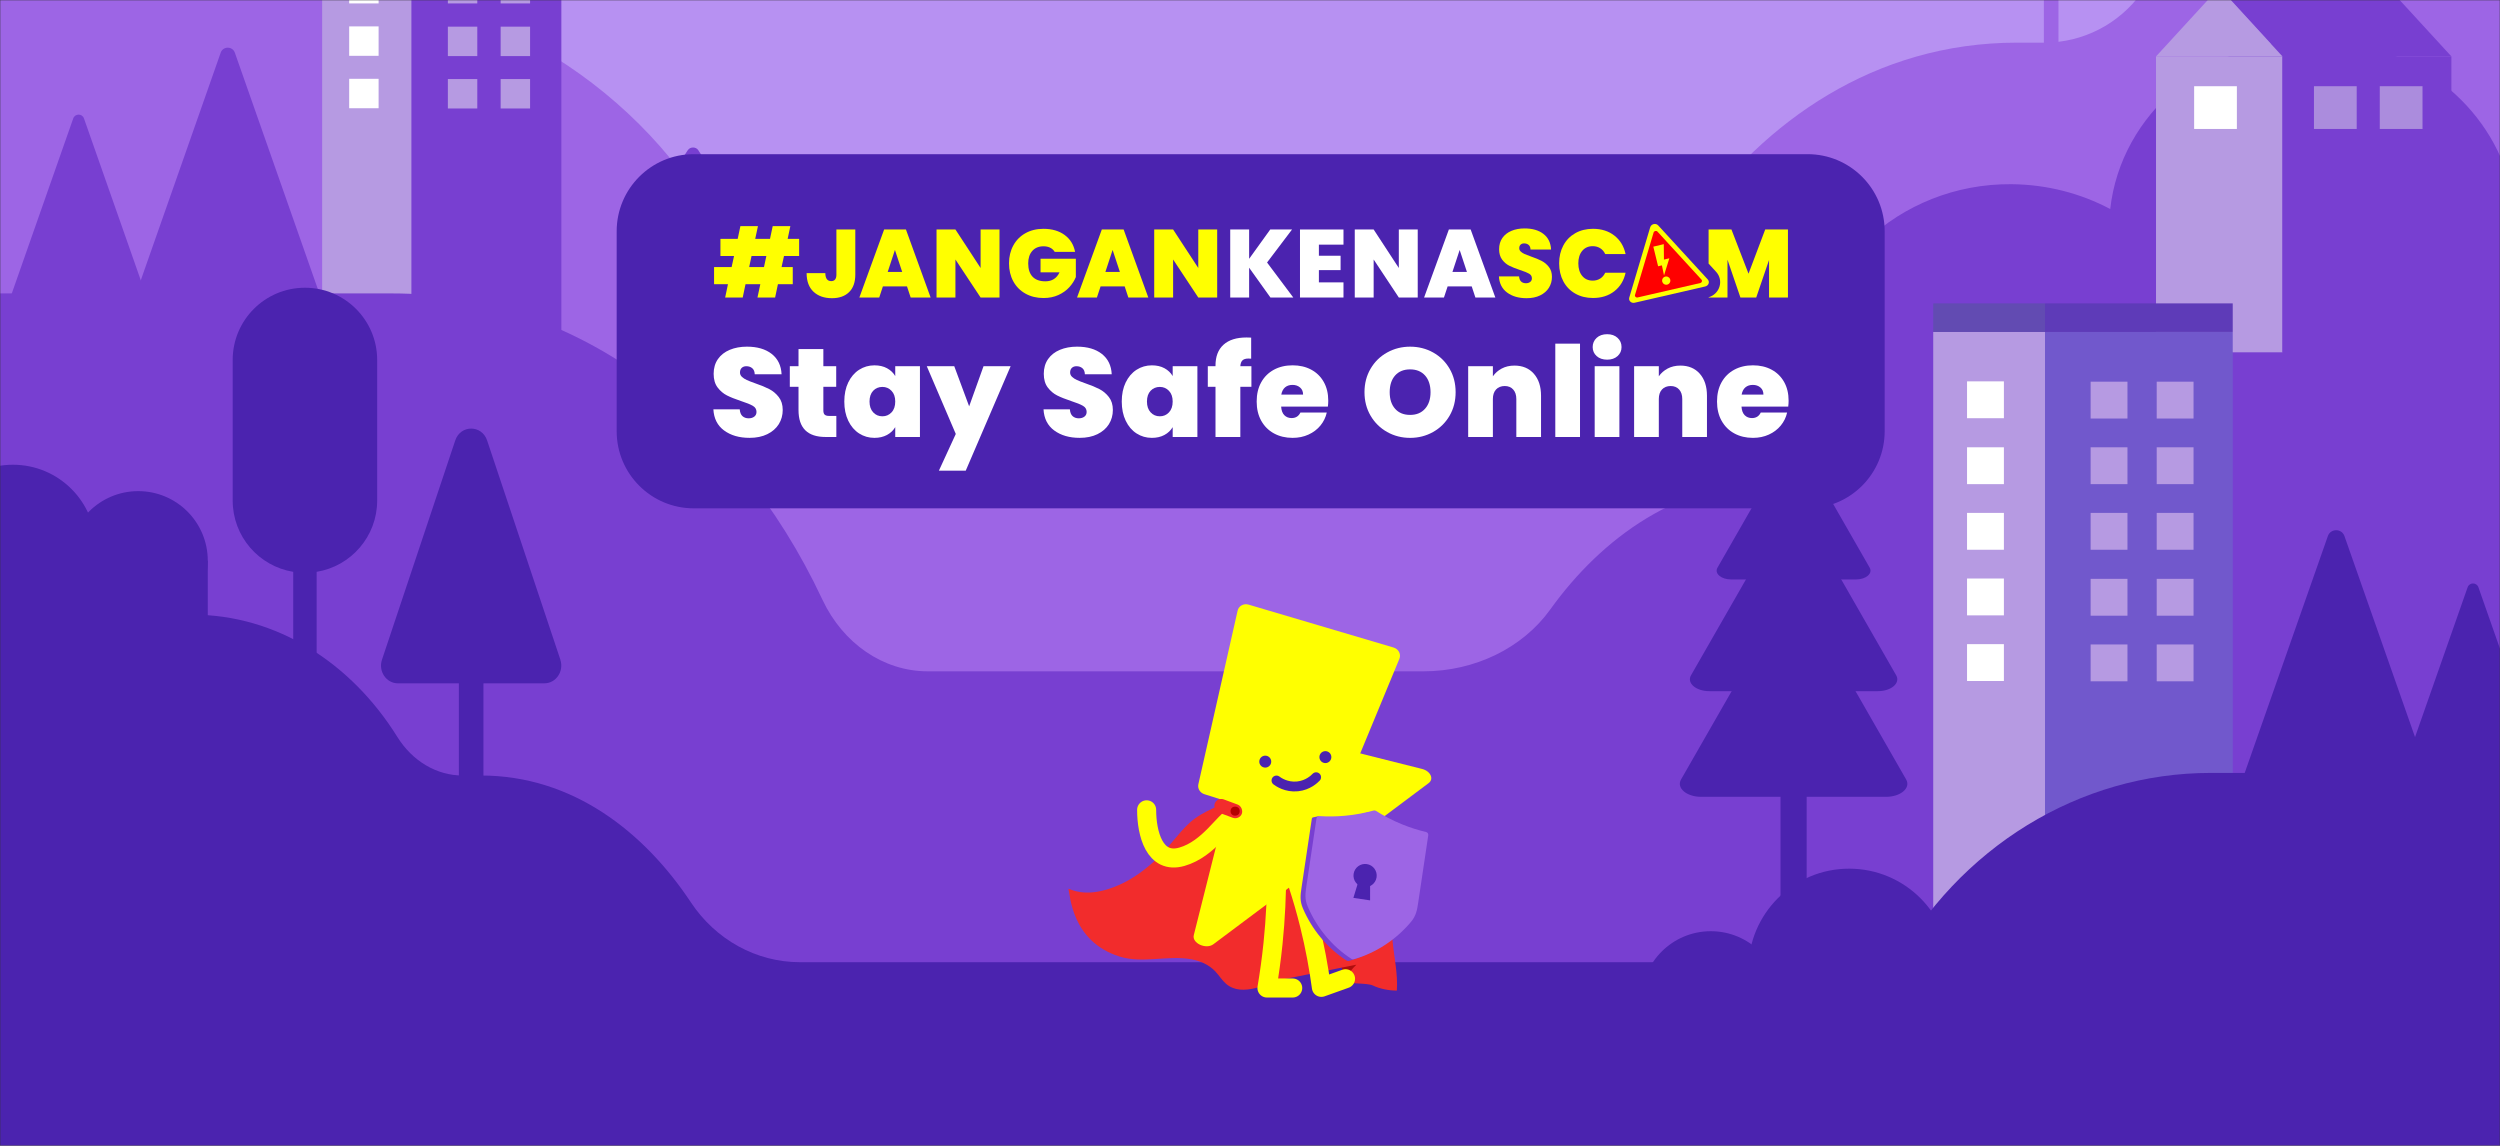 <svg width="1200" height="550" viewBox="0 0 1200 550" fill="none" xmlns="http://www.w3.org/2000/svg">
<rect x="0" y="0" width="1200" height="550" fill="#333333" stroke="none"/>
<mask id="mask0_155_1472" style="mask-type:alpha" maskUnits="userSpaceOnUse" x="0" y="0" width="1200" height="550">
<path d="M0 0H1200V550H0V0Z" fill="#D9D9D9"/>
</mask>
<g mask="url(#mask0_155_1472)">
<g clip-path="url(#clip0_155_1472)">
<rect width="1202" height="854.756" transform="translate(-1 -230)" fill="white"/>
<g clip-path="url(#clip1_155_1472)">
<path d="M1201 -231.669H-1V189.114H1201V-231.669Z" fill="#B791F2"/>
<path d="M174.851 -37.755L157.539 -67.955H163.975C167.581 -67.955 170.11 -70.134 168.916 -72.221L146.212 -111.828C144.576 -114.683 137.973 -114.683 136.337 -111.828L113.632 -72.221C112.439 -70.134 114.96 -67.955 118.574 -67.955H125.01L107.698 -37.755C106.245 -35.226 109.317 -32.571 113.699 -32.571H137.38V2.328H145.193V-32.571H168.874C173.257 -32.571 176.328 -35.226 174.876 -37.755H174.851Z" fill="#9D65E5"/>
<path d="M1313.69 138.572V-79.516H1174.67C1114.39 -79.516 1060.98 -49.591 1027.98 -3.548C1017.12 11.602 999.732 20.467 981.301 20.467H968.204C899.432 20.467 846.685 58.889 813.464 105.433C798.622 126.218 773.08 138.58 745.868 138.58H408.949C380.368 138.58 354.016 124.532 340.009 101.836L338.949 100.124C297.104 32.295 219.918 -9.466 136.412 -9.466H-49.431V338.454H1313.69V138.58V138.572Z" fill="#9D65E5"/>
<path d="M197.681 -81.853H154.634V221.284H197.681V-81.853Z" fill="#B69AE2"/>
<path d="M269.45 -81.853H197.489V221.284H269.45V-81.853Z" fill="#783FD1"/>
<path d="M181.729 -12.48H167.606V1.644H181.729V-12.48Z" fill="white"/>
<path d="M181.729 12.67H167.606V26.794H181.729V12.67Z" fill="white"/>
<path d="M229.1 -12.48H214.976V1.644H229.1V-12.48Z" fill="#B69AE2"/>
<path d="M229.1 12.795H214.976V26.919H229.1V12.795Z" fill="#B69AE2"/>
<path d="M254.433 -12.48H240.31V1.644H254.433V-12.48Z" fill="#B69AE2"/>
<path d="M254.433 12.795H240.31V26.919H254.433V12.795Z" fill="#B69AE2"/>
<path d="M181.729 37.829H167.606V51.952H181.729V37.829Z" fill="white"/>
<path d="M229.1 37.946H214.976V52.069H229.1V37.946Z" fill="#B69AE2"/>
<path d="M254.433 37.946H240.31V52.069H254.433V37.946Z" fill="#B69AE2"/>
<path d="M1336.23 117.895C1319.12 91.685 1288.15 74.173 1252.78 74.173C1235.07 74.173 1218.49 78.58 1204.18 86.243C1193.05 47.528 1155.08 19.023 1109.95 19.023C1059.49 19.023 1017.97 54.657 1012.91 100.341C998.905 92.895 982.745 88.563 965.5 88.413C911.326 87.937 867.011 130.132 867.011 180.516V284.331C867.011 305.825 885.751 323.254 908.864 323.254H1336.23V117.904L1336.23 117.895Z" fill="#783FD1"/>
<path d="M936.151 322.235V230.791H853.881C806.135 230.791 768.831 258.137 744.098 292.586C730.809 311.092 707.854 322.235 683.264 322.235H445.309C424.124 322.235 404.675 308.988 394.733 287.786C352.096 196.835 273.448 140.842 188.365 140.842H-1V511.241H1213.05V322.244H936.151V322.235Z" fill="#783FD1"/>
<path d="M1095.59 27.094H1034.89V169.106H1095.59V27.094Z" fill="#B69AE2"/>
<path d="M1176.67 27.094H1095.59V169.106H1176.67V27.094Z" fill="#783FD1"/>
<path d="M1146.32 -5.994H1065.24L1095.59 27.094H1176.68L1146.32 -5.994Z" fill="#783FD1"/>
<path d="M1065.24 -5.994L1034.89 27.094H1095.59L1065.24 -5.994L1034.89 27.094H1095.59L1065.24 -5.994Z" fill="#B69AE2"/>
<path d="M1073.7 41.385H1053.19V61.902H1073.7V41.385Z" fill="white"/>
<path d="M1131.22 41.385H1110.7V61.902H1131.22V41.385Z" fill="#AB8CDD"/>
<path d="M1162.81 41.385H1142.29V61.902H1162.81V41.385Z" fill="#AB8CDD"/>
<path d="M981.844 159.331H927.946V468.796H981.844V159.331Z" fill="#B69AE2"/>
<path d="M1071.71 159.331H981.602V468.796H1071.71V159.331Z" fill="#7158CC"/>
<path d="M961.869 183.054H944.181V200.742H961.869V183.054Z" fill="white"/>
<path d="M961.869 214.698H944.181V232.386H961.869V214.698Z" fill="white"/>
<path d="M961.869 246.192H944.181V263.88H961.869V246.192Z" fill="white"/>
<path d="M961.869 277.687H944.181V295.374H961.869V277.687Z" fill="white"/>
<path d="M1021.18 183.204H1003.5V200.892H1021.18V183.204Z" fill="#B69AE2"/>
<path d="M1021.18 214.698H1003.5V232.386H1021.18V214.698Z" fill="#B69AE2"/>
<path d="M1021.18 246.192H1003.5V263.88H1021.18V246.192Z" fill="#B69AE2"/>
<path d="M1021.18 277.845H1003.5V295.533H1021.18V277.845Z" fill="#B69AE2"/>
<path d="M1052.9 183.204H1035.22V200.892H1052.9V183.204Z" fill="#B69AE2"/>
<path d="M1052.9 214.698H1035.22V232.386H1052.9V214.698Z" fill="#B69AE2"/>
<path d="M1052.9 246.192H1035.22V263.88H1052.9V246.192Z" fill="#B69AE2"/>
<path d="M1052.9 277.845H1035.22V295.533H1052.9V277.845Z" fill="#B69AE2"/>
<path d="M961.869 309.189H944.181V326.877H961.869V309.189Z" fill="white"/>
<path d="M1021.18 309.339H1003.5V327.027H1021.18V309.339Z" fill="#B69AE2"/>
<path d="M1052.9 309.339H1035.22V327.027H1052.9V309.339Z" fill="#B69AE2"/>
<path d="M981.602 145.625H927.946V159.331H981.602V145.625Z" fill="#624BB2"/>
<path d="M1071.71 145.625H981.602V159.331H1071.71V145.625Z" fill="#5E3BB8"/>
<path d="M383.985 461.853C362.969 461.853 343.472 450.995 331.632 433.137C309.221 399.356 274.937 372.243 230.825 372.243H222.032C209.666 372.243 197.993 365.397 190.712 353.703C168.577 318.149 132.731 295.04 92.284 295.04H-1V539.614H1204.34V461.861H383.985V461.853Z" fill="#4B23AF"/>
<path d="M105.945 25.3L64.759 142.612C63.933 144.957 65.678 147.411 68.157 147.411H150.519C153.006 147.411 154.742 144.957 153.916 142.612L112.731 25.3C111.604 22.086 107.055 22.086 105.928 25.3L64.743 142.612C63.916 144.957 65.661 147.411 68.14 147.411H150.502C152.99 147.411 154.726 144.957 153.899 142.612L112.714 25.3C111.587 22.086 107.038 22.086 105.911 25.3H105.945Z" fill="#783FD1"/>
<path d="M1184.46 281.893L1153.11 371.2C1152.49 372.987 1153.81 374.856 1155.7 374.856H1218.4C1220.3 374.856 1221.62 372.987 1220.99 371.2L1189.64 281.893C1188.78 279.448 1185.32 279.448 1184.46 281.893L1153.11 371.2C1152.49 372.987 1153.81 374.856 1155.7 374.856H1218.4C1220.3 374.856 1221.62 372.987 1220.99 371.2L1189.64 281.893C1188.78 279.448 1185.32 279.448 1184.46 281.893Z" fill="#4B23AF"/>
<path d="M35.152 56.836L3.983 145.625C3.357 147.403 4.676 149.256 6.554 149.256H68.9C70.778 149.256 72.097 147.403 71.471 145.625L40.302 56.836C39.451 54.406 36.012 54.406 35.152 56.836L3.983 145.625C3.357 147.403 4.676 149.256 6.554 149.256H68.9C70.778 149.256 72.097 147.403 71.471 145.625L40.302 56.836C39.451 54.406 36.012 54.406 35.152 56.836Z" fill="#783FD1"/>
<path d="M1201 371H1061.11C998.254 371 940.158 406.626 908.655 464.489L890.024 498.713H1201V370.992V371Z" fill="#4B23AF"/>
<path d="M867.203 364.907H854.64V438.613H867.203V364.907Z" fill="#4B23AF"/>
<path d="M851.268 296.735L806.903 374.139C804.565 378.212 809.507 382.478 816.552 382.478H905.291C912.345 382.478 917.278 378.212 914.941 374.139L870.575 296.735C867.37 291.151 854.473 291.151 851.276 296.735L806.911 374.139C804.574 378.212 809.515 382.478 816.56 382.478H905.3C912.353 382.478 917.286 378.212 914.949 374.139L870.584 296.735C867.378 291.151 854.482 291.151 851.285 296.735H851.268Z" fill="#4B23AF"/>
<path d="M852.119 253.605L811.677 324.156C809.549 327.87 814.048 331.76 820.475 331.76H901.368C907.795 331.76 912.294 327.87 910.166 324.156L869.724 253.605C866.802 248.513 855.049 248.513 852.128 253.605L811.685 324.156C809.557 327.87 814.056 331.76 820.483 331.76H901.376C907.804 331.76 912.303 327.87 910.174 324.156L869.732 253.605C866.811 248.513 855.058 248.513 852.136 253.605H852.119Z" fill="#4B23AF"/>
<path d="M856.769 216.001L824.39 272.495C822.812 275.249 826.151 278.137 830.917 278.137H890.926C895.692 278.137 899.031 275.249 897.453 272.495L867.445 220.149C864.557 215.108 857.286 215.108 854.39 220.149L824.382 272.495C822.804 275.249 826.143 278.137 830.909 278.137H890.917C895.684 278.137 899.022 275.249 897.445 272.495L865.066 216.001C863.23 212.795 858.605 212.795 856.769 216.001Z" fill="#4B23AF"/>
<path d="M336.462 152.537H328.832V244.389H336.462V152.537Z" fill="#783FD1"/>
<path d="M326.787 115.708L299.859 157.519C298.44 159.723 301.437 162.027 305.719 162.027H359.575C363.857 162.027 366.854 159.723 365.435 157.519L338.507 115.708C336.562 112.695 328.732 112.695 326.795 115.708L299.867 157.519C298.448 159.723 301.445 162.027 305.727 162.027H359.583C363.865 162.027 366.862 159.723 365.443 157.519L338.515 115.708C336.57 112.695 328.74 112.695 326.804 115.708H326.787Z" fill="#783FD1"/>
<path d="M327.305 92.411L302.755 130.525C301.462 132.528 304.191 134.631 308.098 134.631H357.196C361.094 134.631 363.824 132.528 362.538 130.525L337.989 92.411C336.219 89.665 329.083 89.665 327.313 92.411L302.764 130.525C301.47 132.528 304.2 134.631 308.106 134.631H357.204C361.103 134.631 363.832 132.528 362.547 130.525L337.997 92.411C336.228 89.665 329.091 89.665 327.321 92.411H327.305Z" fill="#783FD1"/>
<path d="M330.126 72.094L310.468 102.612C309.508 104.097 311.537 105.658 314.433 105.658H350.86C353.757 105.658 355.777 104.097 354.825 102.612L336.612 74.34C334.859 71.618 330.443 71.618 328.69 74.34L310.477 102.612C309.517 104.097 311.545 105.658 314.441 105.658H350.869C353.765 105.658 355.785 104.097 354.834 102.612L335.176 72.094C334.057 70.366 331.253 70.366 330.143 72.094H330.126Z" fill="#783FD1"/>
<path d="M146.362 138.112C127.213 138.112 111.688 153.638 111.688 172.787V240.266C111.688 257.503 124.267 271.793 140.744 274.481V318.404H151.988V274.481C168.465 271.793 181.045 257.503 181.045 240.266V172.787C181.045 153.638 165.519 138.112 146.37 138.112H146.362Z" fill="#4B23AF"/>
<path d="M821.193 513.738C839.629 513.738 854.574 498.793 854.574 480.357C854.574 461.922 839.629 446.977 821.193 446.977C802.757 446.977 787.812 461.922 787.812 480.357C787.812 498.793 802.757 513.738 821.193 513.738Z" fill="#4B23AF"/>
<path d="M1012.93 513.738C1031.36 513.738 1046.31 498.793 1046.31 480.357C1046.31 461.922 1031.36 446.977 1012.93 446.977C994.493 446.977 979.548 461.922 979.548 480.357C979.548 498.793 994.493 513.738 1012.93 513.738Z" fill="#4B23AF"/>
<path d="M952.787 513.738C974.722 513.738 992.503 495.956 992.503 474.022C992.503 452.087 974.722 434.306 952.787 434.306C930.853 434.306 913.071 452.087 913.071 474.022C913.071 495.956 930.853 513.738 952.787 513.738Z" fill="#4B23AF"/>
<path d="M887.595 513.738C914.32 513.738 935.984 492.073 935.984 465.349C935.984 438.624 914.32 416.96 887.595 416.96C860.871 416.96 839.206 438.624 839.206 465.349C839.206 492.073 860.871 513.738 887.595 513.738Z" fill="#4B23AF"/>
<path d="M1046.31 480.357H787.812V513.737H1046.31V480.357Z" fill="#4B23AF"/>
<path d="M66.354 302.502C84.789 302.502 99.734 287.557 99.734 269.122C99.734 250.686 84.789 235.741 66.354 235.741C47.918 235.741 32.973 250.686 32.973 269.122C32.973 287.557 47.918 302.502 66.354 302.502Z" fill="#4B23AF"/>
<path d="M6.212 302.502C28.147 302.502 45.928 284.721 45.928 262.786C45.928 240.852 28.147 223.07 6.212 223.07C-15.723 223.07 -33.504 240.852 -33.504 262.786C-33.504 284.721 -15.723 302.502 6.212 302.502Z" fill="#4B23AF"/>
<path d="M99.734 269.122H-158.762V302.503H99.734V269.122Z" fill="#4B23AF"/>
<path d="M1009.99 -24.808L989.106 -95.91C987.595 -101.044 981.527 -101.044 980.016 -95.91L959.131 -24.808C958.029 -21.069 960.358 -17.146 963.672 -17.146H981.051V22.671H988.063V-17.146H1005.44C1008.76 -17.146 1011.08 -21.061 1009.98 -24.808H1009.99Z" fill="#9D65E5"/>
<path d="M98.198 -50.134L70.611 -128.723C68.616 -134.391 60.603 -134.391 58.608 -128.723L31.02 -50.134C29.568 -45.994 32.639 -41.67 37.022 -41.67H59.977V2.336H69.242V-41.67H92.197C96.579 -41.67 99.651 -46.002 98.198 -50.134Z" fill="#9D65E5"/>
<path d="M268.983 316.659L233.816 211.418C231.278 203.822 221.053 203.822 218.515 211.418L183.348 316.659C181.495 322.202 185.41 327.995 190.994 327.995H220.252V386.926H232.054V327.995H261.312C266.896 327.995 270.811 322.194 268.958 316.659H268.983Z" fill="#4B23AF"/>
<path d="M1117.38 257.327L1069.12 394.781C1068.16 397.527 1070.2 400.399 1073.1 400.399H1169.61C1172.53 400.399 1174.56 397.527 1173.6 394.781L1125.34 257.327C1124.02 253.563 1118.7 253.563 1117.37 257.327L1069.11 394.781C1068.15 397.527 1070.19 400.399 1073.1 400.399H1169.61C1172.52 400.399 1174.56 397.527 1173.59 394.781L1125.33 257.327C1124.01 253.563 1118.69 253.563 1117.36 257.327H1117.38Z" fill="#4B23AF"/>
<path d="M1201 536.275H-1V626.425H1201V536.275Z" fill="#4B23AF"/>
<g clip-path="url(#clip2_155_1472)">
<path d="M867.647 74H332.995C312.563 74 296 90.573 296 111.016V206.984C296 227.427 312.563 244 332.995 244H867.647C888.079 244 904.642 227.427 904.642 206.984V111.016C904.642 90.573 888.079 74 867.647 74Z" fill="#4B23AF"/>
<path d="M401.477 131.787C401.477 133.885 400.642 134.937 398.977 134.937C397.124 134.937 396.181 133.657 396.152 131.093H387.174C387.174 134.982 388.276 137.962 390.481 140.031C392.686 142.101 395.641 143.136 399.346 143.136C402.835 143.136 405.574 142.164 407.563 140.219C409.552 138.274 410.547 135.466 410.547 131.787V110.157H401.471V131.787H401.477Z" fill="#FFFF00"/>
<path d="M470.687 128.637L458.605 110.157H449.536V142.812H458.605V124.56L470.687 142.812H479.762V110.157H470.687V128.637Z" fill="#FFFF00"/>
<path d="M516.398 124.19H499.458V130.723H508.579C507.221 133.595 504.953 135.033 501.777 135.033C499.095 135.033 497.049 134.3 495.645 132.833C494.242 131.366 493.537 129.228 493.537 126.419C493.537 123.917 494.19 121.927 495.503 120.443C496.816 118.959 498.612 118.22 500.896 118.22C502.129 118.22 503.203 118.453 504.112 118.914C505.022 119.374 505.738 120.039 506.266 120.904H516.035C515.387 117.475 513.722 114.774 511.034 112.795C508.352 110.822 504.953 109.833 500.851 109.833C497.577 109.833 494.696 110.538 492.196 111.943C489.695 113.347 487.758 115.309 486.388 117.828C485.013 120.346 484.325 123.206 484.325 126.419C484.325 129.632 485.013 132.543 486.388 135.056C487.763 137.575 489.707 139.531 492.219 140.941C494.736 142.346 497.628 143.051 500.896 143.051C503.578 143.051 505.971 142.562 508.073 141.589C510.17 140.617 511.909 139.372 513.279 137.859C514.654 136.347 515.694 134.726 516.404 132.998V124.196L516.398 124.19Z" fill="#FFFF00"/>
<path d="M528.872 110.157L516.978 142.812H526.514L528.276 137.484H539.846L541.607 142.812H551.188L539.34 110.157H528.878H528.872ZM530.583 130.536L534.055 119.977L537.544 130.536H530.583Z" fill="#FFFF00"/>
<path d="M575.175 110.157V128.637L563.094 110.157H554.024V142.812H563.094V124.56L575.175 142.812H584.25V110.157H575.175Z" fill="#FFFF00"/>
<path d="M424.384 110.157L412.49 142.812H422.026L423.787 137.484H435.357L437.119 142.812H446.7L434.851 110.157H424.39H424.384ZM429.964 130.536H426.094L429.567 119.977L433.056 130.536H429.964Z" fill="#FFFF00"/>
<path d="M383.582 122.894V114.649H378.075L379.371 108.537H370.898L369.603 114.649H362.505L363.818 108.537H355.39L354.094 114.649H345.809V122.894H352.338L351.179 128.176H342.752V136.421H349.418L348.076 142.812H356.504L357.845 136.421H364.954L363.585 142.812H372.057L373.399 136.421H380.525V128.176H375.155L376.314 122.894H383.582ZM359.607 128.176L360.738 122.894H367.847L366.716 128.176H359.607Z" fill="#FFFF00"/>
<path d="M620.176 110.157H609.714L599.582 124.236V110.157H590.507V142.812H599.582V128.5L609.811 142.812H620.779L608.191 125.998L620.176 110.157Z" fill="white"/>
<path d="M623.995 142.812H644.873V135.54H633.065V129.655H643.481V122.757H633.065V117.43H644.873V110.157H623.995V142.812Z" fill="white"/>
<path d="M671.435 128.637L659.353 110.157H650.283V142.812H659.353V124.56L671.435 142.812H680.51V110.157H671.435V128.637Z" fill="white"/>
<path d="M717.766 142.812L705.917 110.157H695.455L683.562 142.812H693.097L694.859 137.484H706.429L708.19 142.812H717.772H717.766ZM697.166 130.536L700.638 119.977L704.127 130.536H697.166Z" fill="white"/>
<path d="M725.489 110.805C727.341 110.032 729.438 109.646 731.785 109.646C735.581 109.646 738.616 110.533 740.883 112.307C743.15 114.081 744.361 116.577 744.514 119.789H734.655C734.621 118.8 734.325 118.061 733.751 117.566C733.177 117.071 732.444 116.827 731.552 116.827C730.876 116.827 730.319 117.026 729.887 117.43C729.455 117.833 729.239 118.402 729.239 119.141C729.239 119.761 729.478 120.29 729.955 120.739C730.433 121.188 731.029 121.575 731.74 121.899C732.45 122.223 733.501 122.632 734.888 123.127C736.956 123.838 738.661 124.537 740.002 125.237C741.343 125.93 742.503 126.903 743.474 128.153C744.446 129.404 744.935 130.985 744.935 132.901C744.935 134.817 744.446 136.591 743.474 138.132C742.503 139.679 741.099 140.896 739.263 141.794C737.428 142.693 735.257 143.136 732.762 143.136C728.966 143.136 725.847 142.232 723.414 140.424C720.976 138.616 719.664 136.034 719.482 132.668H729.154C729.245 133.811 729.586 134.647 730.171 135.17C730.756 135.693 731.512 135.955 732.439 135.955C733.274 135.955 733.956 135.744 734.501 135.329C735.041 134.914 735.314 134.334 735.314 133.595C735.314 132.64 734.865 131.895 733.973 131.372C733.075 130.849 731.626 130.263 729.62 129.609C727.489 128.898 725.773 128.21 724.46 127.551C723.147 126.885 722.005 125.913 721.033 124.634C720.062 123.354 719.573 121.677 719.573 119.607C719.573 117.538 720.096 115.707 721.147 114.211C722.198 112.716 723.647 111.579 725.5 110.805" fill="#FFFF00"/>
<path d="M847.298 110.157L839.291 131.372L831.096 110.157H820.123V126.533L823.737 130.473C825.527 132.423 826.124 135.096 825.34 137.626C824.584 140.071 822.601 141.982 820.117 142.692V142.806H829.193V124.651L835.398 142.806H842.99L849.145 124.787V142.806H858.214V110.151H847.292L847.298 110.157Z" fill="#FFFF00"/>
<path d="M792.107 109.065L782.049 142.84C781.6 144.341 783.009 145.689 784.629 145.314L818.498 137.507C820.117 137.132 820.793 135.306 819.736 134.152L795.926 108.19C794.789 106.956 792.59 107.462 792.113 109.071L792.107 109.065Z" fill="#FFFF00"/>
<path d="M784.805 141.573L793.727 111.619C793.96 110.834 795.034 110.584 795.591 111.187L816.708 134.215C817.225 134.778 816.895 135.671 816.105 135.853L786.066 142.778C785.277 142.96 784.589 142.3 784.805 141.567V141.573Z" fill="#FF0000"/>
<path d="M798.727 132.208L797.71 127.375L795.892 127.818L793.59 118.396L798.614 117.191L798.693 124.605L801.285 123.974L798.727 132.208Z" fill="#FFFF00"/>
<path d="M799.796 136.671C800.888 136.671 801.773 135.785 801.773 134.693C801.773 133.6 800.888 132.714 799.796 132.714C798.703 132.714 797.818 133.6 797.818 134.693C797.818 135.785 798.703 136.671 799.796 136.671Z" fill="#FFFF00"/>
<path d="M750.402 117.822C751.743 115.303 753.646 113.347 756.118 111.937C758.585 110.533 761.426 109.828 764.637 109.828C768.711 109.828 772.138 110.914 774.911 113.091C777.69 115.269 779.48 118.226 780.281 121.962H770.513C769.927 120.728 769.115 119.784 768.08 119.136C767.046 118.487 765.853 118.163 764.495 118.163C762.398 118.163 760.721 118.914 759.471 120.409C758.221 121.905 757.596 123.906 757.596 126.408C757.596 128.91 758.221 130.957 759.471 132.452C760.721 133.948 762.392 134.698 764.495 134.698C765.853 134.698 767.046 134.374 768.08 133.726C769.115 133.078 769.922 132.134 770.513 130.9H780.281C779.48 134.636 777.69 137.592 774.911 139.77C772.132 141.948 768.706 143.034 764.637 143.034C761.426 143.034 758.59 142.334 756.118 140.924C753.646 139.52 751.743 137.558 750.402 135.039C749.06 132.52 748.39 129.643 748.39 126.402C748.39 123.161 749.06 120.33 750.402 117.811V117.822Z" fill="#FFFF00"/>
<path d="M347.565 206.637C344.377 204.278 342.661 200.894 342.422 196.493H355.072C355.191 197.989 355.634 199.075 356.402 199.763C357.169 200.451 358.158 200.792 359.368 200.792C360.459 200.792 361.357 200.519 362.062 199.973C362.766 199.427 363.119 198.671 363.119 197.705C363.119 196.454 362.533 195.487 361.363 194.799C360.192 194.111 358.294 193.343 355.674 192.496C352.89 191.569 350.639 190.671 348.929 189.801C347.213 188.931 345.724 187.663 344.451 185.986C343.178 184.308 342.547 182.119 342.547 179.418C342.547 176.718 343.235 174.324 344.604 172.362C345.974 170.406 347.872 168.922 350.293 167.91C352.714 166.904 355.458 166.397 358.521 166.397C363.482 166.397 367.449 167.557 370.41 169.877C373.376 172.197 374.956 175.461 375.16 179.657H362.272C362.232 178.366 361.84 177.4 361.09 176.752C360.345 176.109 359.385 175.785 358.214 175.785C357.328 175.785 356.601 176.047 356.038 176.57C355.475 177.093 355.191 177.843 355.191 178.81C355.191 179.617 355.504 180.317 356.129 180.897C356.754 181.482 357.532 181.988 358.459 182.409C359.385 182.836 360.76 183.37 362.573 184.013C365.278 184.94 367.506 185.861 369.262 186.77C371.018 187.68 372.529 188.948 373.802 190.586C375.075 192.223 375.706 194.287 375.706 196.789C375.706 199.291 375.069 201.611 373.802 203.629C372.529 205.648 370.694 207.24 368.296 208.411C365.897 209.583 363.062 210.168 359.794 210.168C354.833 210.168 350.759 208.986 347.571 206.626L347.565 206.637Z" fill="white"/>
<path d="M401.443 199.644V209.753H396.3C387.628 209.753 383.287 205.455 383.287 196.857V185.656H379.11V175.785H383.287V167.552H395.209V175.785H401.38V185.656H395.209V197.039C395.209 197.966 395.419 198.637 395.845 199.035C396.272 199.439 396.982 199.644 397.994 199.644H401.443Z" fill="white"/>
<path d="M407.171 183.541C408.444 180.919 410.177 178.901 412.376 177.485C414.576 176.075 417.025 175.364 419.73 175.364C422.071 175.364 424.089 175.831 425.782 176.757C427.475 177.684 428.788 178.935 429.714 180.51V175.785H441.574V209.753H429.714V205.028C428.788 206.603 427.464 207.854 425.754 208.781C424.037 209.708 422.031 210.174 419.73 210.174C417.025 210.174 414.576 209.469 412.376 208.053C410.177 206.643 408.444 204.613 407.171 201.969C405.898 199.325 405.267 196.249 405.267 192.735C405.267 189.221 405.904 186.156 407.171 183.529V183.541ZM427.93 187.595C426.742 186.344 425.276 185.718 423.543 185.718C421.81 185.718 420.292 186.333 419.127 187.566C417.957 188.8 417.372 190.523 417.372 192.741C417.372 194.958 417.957 196.647 419.127 197.921C420.298 199.194 421.77 199.825 423.543 199.825C425.316 199.825 426.742 199.2 427.93 197.949C429.118 196.698 429.714 194.964 429.714 192.741C429.714 190.517 429.118 188.846 427.93 187.595Z" fill="white"/>
<path d="M485.098 175.791L463.555 225.924H450.667L458.776 208.303L444.859 175.791H458.048L465.192 195.043L472.09 175.791H485.104H485.098Z" fill="white"/>
<path d="M506.033 206.637C502.845 204.278 501.129 200.894 500.89 196.493H513.54C513.659 197.989 514.103 199.075 514.87 199.763C515.637 200.451 516.626 200.792 517.836 200.792C518.927 200.792 519.825 200.519 520.53 199.973C521.235 199.427 521.587 198.671 521.587 197.705C521.587 196.454 521.002 195.487 519.831 194.799C518.66 194.111 516.762 193.343 514.142 192.496C511.358 191.569 509.108 190.671 507.397 189.801C505.681 188.931 504.192 187.663 502.919 185.986C501.646 184.308 501.015 182.119 501.015 179.418C501.015 176.718 501.703 174.324 503.073 172.362C504.442 170.406 506.34 168.922 508.761 167.91C511.182 166.904 513.927 166.397 516.99 166.397C521.951 166.397 525.917 167.557 528.878 169.877C531.844 172.197 533.424 175.461 533.629 179.657H520.74C520.7 178.366 520.308 177.4 519.558 176.752C518.814 176.109 517.853 175.785 516.683 175.785C515.796 175.785 515.069 176.047 514.506 176.57C513.944 177.093 513.659 177.843 513.659 178.81C513.659 179.617 513.972 180.317 514.597 180.897C515.222 181.482 516.001 181.988 516.927 182.409C517.853 182.836 519.229 183.37 521.041 184.013C523.746 184.94 525.974 185.861 527.73 186.77C529.486 187.68 530.997 188.948 532.27 190.586C533.543 192.223 534.174 194.287 534.174 196.789C534.174 199.291 533.538 201.611 532.27 203.629C530.997 205.648 529.162 207.24 526.764 208.411C524.366 209.583 521.53 210.168 518.262 210.168C513.301 210.168 509.227 208.986 506.039 206.626L506.033 206.637Z" fill="white"/>
<path d="M540.346 183.541C541.619 180.919 543.352 178.901 545.551 177.485C547.75 176.075 550.199 175.364 552.904 175.364C555.246 175.364 557.263 175.831 558.957 176.757C560.65 177.684 561.963 178.935 562.889 180.51V175.785H574.749V209.753H562.889V205.028C561.963 206.603 560.639 207.854 558.928 208.781C557.212 209.708 555.206 210.174 552.904 210.174C550.199 210.174 547.75 209.469 545.551 208.053C543.352 206.643 541.619 204.613 540.346 201.969C539.073 199.325 538.442 196.249 538.442 192.735C538.442 189.221 539.078 186.156 540.346 183.529V183.541ZM561.099 187.595C559.911 186.344 558.445 185.718 556.712 185.718C554.979 185.718 553.461 186.333 552.296 187.566C551.126 188.8 550.54 190.523 550.54 192.741C550.54 194.958 551.126 196.647 552.296 197.921C553.467 199.194 554.939 199.825 556.712 199.825C558.485 199.825 559.911 199.2 561.099 197.949C562.287 196.698 562.883 194.964 562.883 192.741C562.883 190.517 562.287 188.846 561.099 187.595Z" fill="white"/>
<path d="M600.685 185.662H595.36V209.759H583.438V185.662H579.744V175.791H583.438V175.489C583.438 171.128 584.716 167.79 587.279 165.471C589.842 163.151 593.519 161.991 598.321 161.991C599.287 161.991 600.037 162.013 600.56 162.053V172.163C600.236 172.123 599.793 172.1 599.23 172.1C597.94 172.1 596.991 172.396 596.383 172.976C595.781 173.562 595.434 174.5 595.354 175.791H600.679V185.662H600.685Z" fill="white"/>
<path d="M637.401 195.163H614.948C615.068 197.022 615.585 198.404 616.494 199.308C617.403 200.218 618.563 200.673 619.972 200.673C621.949 200.673 623.359 199.786 624.205 198.006H636.855C636.332 200.349 635.309 202.435 633.798 204.272C632.286 206.109 630.377 207.553 628.081 208.599C625.78 209.651 623.239 210.174 620.455 210.174C617.108 210.174 614.13 209.469 611.527 208.053C608.925 206.643 606.89 204.625 605.413 201.998C603.941 199.376 603.202 196.289 603.202 192.735C603.202 189.181 603.93 186.105 605.379 183.501C606.833 180.897 608.856 178.89 611.459 177.474C614.062 176.064 617.057 175.353 620.443 175.353C623.83 175.353 626.757 176.041 629.337 177.411C631.917 178.782 633.934 180.749 635.389 183.313C636.844 185.878 637.566 188.897 637.566 192.366C637.566 193.292 637.503 194.225 637.384 195.152L637.401 195.163ZM625.484 189.415C625.484 187.959 625.001 186.822 624.029 185.992C623.063 185.167 621.853 184.752 620.398 184.752C618.943 184.752 617.756 185.144 616.829 185.935C615.903 186.719 615.295 187.885 615.017 189.415H625.484Z" fill="white"/>
<path d="M665.843 207.365C662.496 205.489 659.842 202.885 657.887 199.553C655.932 196.221 654.955 192.457 654.955 188.26C654.955 184.064 655.932 180.3 657.887 176.968C659.842 173.636 662.496 171.043 665.843 169.189C669.19 167.336 672.861 166.403 676.856 166.403C680.851 166.403 684.573 167.33 687.897 169.189C691.227 171.049 693.859 173.642 695.796 176.968C697.734 180.294 698.7 184.064 698.7 188.26C698.7 192.457 697.734 196.221 695.796 199.553C693.859 202.885 691.216 205.489 687.869 207.365C684.522 209.242 680.851 210.18 676.856 210.18C672.861 210.18 669.19 209.242 665.843 207.365ZM684.027 196.192C685.783 194.214 686.659 191.57 686.659 188.26C686.659 184.951 685.783 182.193 684.027 180.237C682.271 178.281 679.885 177.303 676.856 177.303C673.827 177.303 671.389 178.281 669.656 180.237C667.923 182.193 667.053 184.871 667.053 188.26C667.053 191.649 667.923 194.265 669.656 196.221C671.389 198.177 673.793 199.155 676.856 199.155C679.919 199.155 682.271 198.165 684.027 196.187V196.192Z" fill="white"/>
<path d="M736.246 179.39C738.547 181.994 739.695 185.514 739.695 189.955V209.753H727.835V191.53C727.835 189.591 727.33 188.067 726.324 186.958C725.312 185.849 723.966 185.292 722.272 185.292C720.579 185.292 719.107 185.849 718.095 186.958C717.084 188.067 716.584 189.591 716.584 191.53V209.753H704.724V175.785H716.584V180.63C717.635 179.094 719.044 177.855 720.817 176.905C722.59 175.956 724.63 175.484 726.932 175.484C730.842 175.484 733.95 176.786 736.252 179.39H736.246Z" fill="white"/>
<path d="M758.403 164.953V209.759H746.543V164.953H758.403Z" fill="white"/>
<path d="M766.387 170.918C765.114 169.769 764.483 168.325 764.483 166.591C764.483 164.857 765.12 163.344 766.387 162.173C767.66 161.002 769.342 160.416 771.439 160.416C773.536 160.416 775.161 161.002 776.434 162.173C777.707 163.344 778.338 164.817 778.338 166.591C778.338 168.365 777.701 169.769 776.434 170.918C775.161 172.067 773.502 172.641 771.439 172.641C769.376 172.641 767.654 172.067 766.387 170.918ZM777.309 175.791V209.759H765.449V175.791H777.309Z" fill="white"/>
<path d="M815.895 179.39C818.196 181.994 819.344 185.514 819.344 189.955V209.753H807.484V191.53C807.484 189.591 806.979 188.067 805.973 186.958C804.961 185.849 803.614 185.292 801.921 185.292C800.228 185.292 798.756 185.849 797.744 186.958C796.733 188.067 796.233 189.591 796.233 191.53V209.753H784.373V175.785H796.233V180.63C797.284 179.094 798.693 177.855 800.466 176.905C802.239 175.956 804.279 175.484 806.581 175.484C810.491 175.484 813.599 176.786 815.901 179.39H815.895Z" fill="white"/>
<path d="M858.368 195.163H835.915C836.034 197.022 836.552 198.404 837.461 199.308C838.37 200.218 839.529 200.673 840.939 200.673C842.916 200.673 844.326 199.786 845.172 198.006H857.822C857.299 200.349 856.276 202.435 854.765 204.272C853.253 206.109 851.344 207.553 849.048 208.599C846.746 209.651 844.206 210.174 841.422 210.174C838.075 210.174 835.097 209.469 832.494 208.053C829.891 206.643 827.857 204.625 826.38 201.998C824.908 199.376 824.169 196.289 824.169 192.735C824.169 189.181 824.896 186.105 826.345 183.501C827.8 180.897 829.823 178.89 832.426 177.474C835.029 176.064 838.023 175.353 841.41 175.353C844.797 175.353 847.724 176.041 850.304 177.411C852.884 178.782 854.901 180.749 856.356 183.313C857.811 185.878 858.532 188.897 858.532 192.366C858.532 193.292 858.47 194.225 858.351 195.152L858.368 195.163ZM846.445 189.415C846.445 187.959 845.962 186.822 844.99 185.992C844.024 185.167 842.814 184.752 841.359 184.752C839.904 184.752 838.717 185.144 837.79 185.935C836.864 186.719 836.256 187.885 835.978 189.415H846.445Z" fill="white"/>
</g>
</g>
<path d="M645.07 468.692L643.246 461.11L652.445 459.432L653.917 466.907L645.07 468.692Z" fill="#AF0E0E"/>
<path d="M593.707 381.591C586.548 387.022 577.626 388.833 570.911 395.035C565.351 400.172 561.11 406.744 555.606 411.942C549.973 417.261 543.94 421.83 536.959 424.866C524.086 430.464 516.745 428.206 512.824 426.579C513.723 429.383 514.201 451.874 537.386 459.135C548.595 462.646 560.305 458.406 571.662 460.42C575.959 461.181 580.211 462.972 583.334 466.256C585.137 468.151 586.528 470.5 588.487 472.202C596.405 479.078 608.585 471.681 617.052 469.846L651.071 463.05C650.153 463.938 649.192 464.972 648.244 466.162C646.858 467.901 645.809 469.588 645.011 471.09C647.449 472.395 656.334 471.747 659.001 473.045C662.326 474.664 666.833 475.497 670.486 475.497C671.031 467.292 669.22 460.232 668.304 450.468C665.122 416.527 650.969 411.955 640.016 393.464L593.704 381.592L593.707 381.591Z" fill="#F22C2C"/>
<path d="M582.434 453.231L685.747 375.896C688.419 373.896 686.657 370.114 682.578 369.089L603.693 349.266C600.766 348.53 597.969 349.622 597.446 351.703L573.017 448.86C572.047 452.717 578.882 455.887 582.433 453.231H582.434Z" fill="#FFFF00"/>
<path d="M612.774 418.684C612.792 429.212 612.307 440.684 611.044 452.938C610.272 460.417 609.279 467.528 608.138 474.245H620.503" stroke="#FFFF00" stroke-width="9.141" stroke-linecap="round" stroke-linejoin="round"/>
<path d="M616.903 407.728C621.052 418.121 625.135 430.169 628.509 443.744C631.199 454.568 633.029 464.706 634.265 473.932C638.13 472.551 641.994 471.17 645.858 469.79" stroke="#FFFF00" stroke-width="9.141" stroke-linecap="round" stroke-linejoin="round"/>
<path d="M592.175 392.39C587.927 393.491 580.436 407.493 567.289 411.249C554.143 415.006 550.386 400.059 550.386 388.712" stroke="#FFFF00" stroke-width="9.141" stroke-linecap="round" stroke-linejoin="round"/>
<path d="M633.432 398.78L578.174 381.237C576.099 380.622 574.804 378.615 575.179 376.591L594.027 293.248C594.458 290.918 596.904 289.508 599.294 290.215L668.935 310.822C671.323 311.529 672.61 314.042 671.703 316.232L638.473 396.513C637.686 398.415 635.507 399.394 633.433 398.781L633.432 398.78Z" fill="#FFFF00"/>
<path d="M607.322 368.448C608.906 368.448 610.19 367.164 610.19 365.58C610.19 363.996 608.906 362.712 607.322 362.712C605.739 362.712 604.455 363.996 604.455 365.58C604.455 367.164 605.739 368.448 607.322 368.448Z" fill="#4B23AF"/>
<path d="M636.184 366.279C637.768 366.279 639.051 364.995 639.051 363.411C639.051 361.827 637.768 360.543 636.184 360.543C634.6 360.543 633.316 361.827 633.316 363.411C633.316 364.995 634.6 366.279 636.184 366.279Z" fill="#4B23AF"/>
<path d="M612.701 374.634C613.549 375.273 617.411 378.033 622.851 377.46C627.881 376.928 630.953 373.898 631.747 373.064" stroke="#4B23AF" stroke-width="4.719" stroke-miterlimit="10" stroke-linecap="round"/>
<path d="M647.701 400.528C648.612 401.616 650.145 413.133 654.857 419.231C658.848 424.396 662.604 428.7 669.804 430.422" stroke="#FFFF00" stroke-width="8.349" stroke-linecap="round" stroke-linejoin="round"/>
<rect x="654.132" y="406.849" width="13.902" height="6.755" rx="3.378" transform="rotate(-166.3 654.132 406.849)" fill="#F22C2C"/>
<circle cx="644.778" cy="401.086" r="2.191" transform="rotate(173.521 644.778 401.086)" fill="#B50000"/>
<g clip-path="url(#clip3_155_1472)">
<path d="M683.22 401.732C683.327 401.015 682.869 400.335 682.165 400.169C678.747 399.36 674.857 398.198 670.685 396.505C665.684 394.474 661.486 392.168 658.109 390.023C657.779 389.814 657.375 389.753 656.997 389.857C653.141 390.923 648.452 391.904 643.076 392.385C639.364 392.717 635.945 392.757 632.891 392.634L633.022 391.753L630.292 392.331C629.968 392.399 629.72 392.662 629.671 392.99C628.026 404.006 626.378 415.019 624.738 426.036C624.194 429.698 623.853 432.413 625.375 435.976C629.749 446.209 637.018 455.017 646.357 461.076C646.691 461.293 647.106 461.355 647.489 461.245C658.191 458.177 667.715 451.878 674.886 443.366C677.382 440.402 677.849 437.706 678.397 434.045C680.01 423.275 681.612 412.503 683.22 401.732Z" fill="#783FD1"/>
<path d="M685.563 400.926C685.67 400.209 685.212 399.529 684.508 399.363C681.09 398.554 677.2 397.392 673.028 395.699C668.027 393.668 663.83 391.363 660.454 389.217C660.122 389.006 659.719 388.946 659.34 389.051C655.484 390.117 650.797 391.096 645.421 391.579C640.936 391.982 636.876 391.957 633.371 391.73C632.649 391.684 632.013 392.201 631.906 392.918C630.298 403.689 628.686 414.459 627.083 425.23C626.538 428.892 626.198 431.607 627.72 435.17C632.093 445.404 639.362 454.211 648.702 460.27C649.036 460.487 649.451 460.549 649.834 460.439C660.535 457.371 670.059 451.072 677.23 442.56C679.727 439.597 680.194 436.9 680.742 433.239C682.354 422.469 683.957 411.697 685.565 400.926L685.563 400.926Z" fill="#9D65E5"/>
<path d="M654.426 425.79C657.471 426.244 660.308 424.144 660.762 421.099C661.217 418.054 659.117 415.217 656.072 414.762C653.026 414.308 650.189 416.408 649.735 419.453C649.28 422.498 651.381 425.335 654.426 425.79Z" fill="#4B23AF"/>
<path d="M657.641 432.179L649.626 430.983L651.816 423.795L657.648 424.665L657.641 432.179Z" fill="#4B23AF"/>
</g>
<rect x="584.24" y="382.54" width="13.902" height="6.755" rx="3.378" transform="rotate(20.393 584.24 382.54)" fill="#F22C2C"/>
<ellipse cx="592.859" cy="389.353" rx="2.191" ry="2.191" transform="rotate(0.215 592.859 389.353)" fill="#B50000"/>
</g>
</g>
<defs>
<clipPath id="clip0_155_1472">
<rect width="1202" height="854.756" fill="white" transform="translate(-1 -230)"/>
</clipPath>
<clipPath id="clip1_155_1472">
<rect width="1202" height="858.094" fill="white" transform="translate(-1 -231.669)"/>
</clipPath>
<clipPath id="clip2_155_1472">
<rect width="608.642" height="170" fill="white" transform="translate(296 74)"/>
</clipPath>
<clipPath id="clip3_155_1472">
<rect width="56.457" height="73.395" fill="white" transform="translate(630.908 384.687) rotate(8.489)"/>
</clipPath>
</defs>
</svg>
